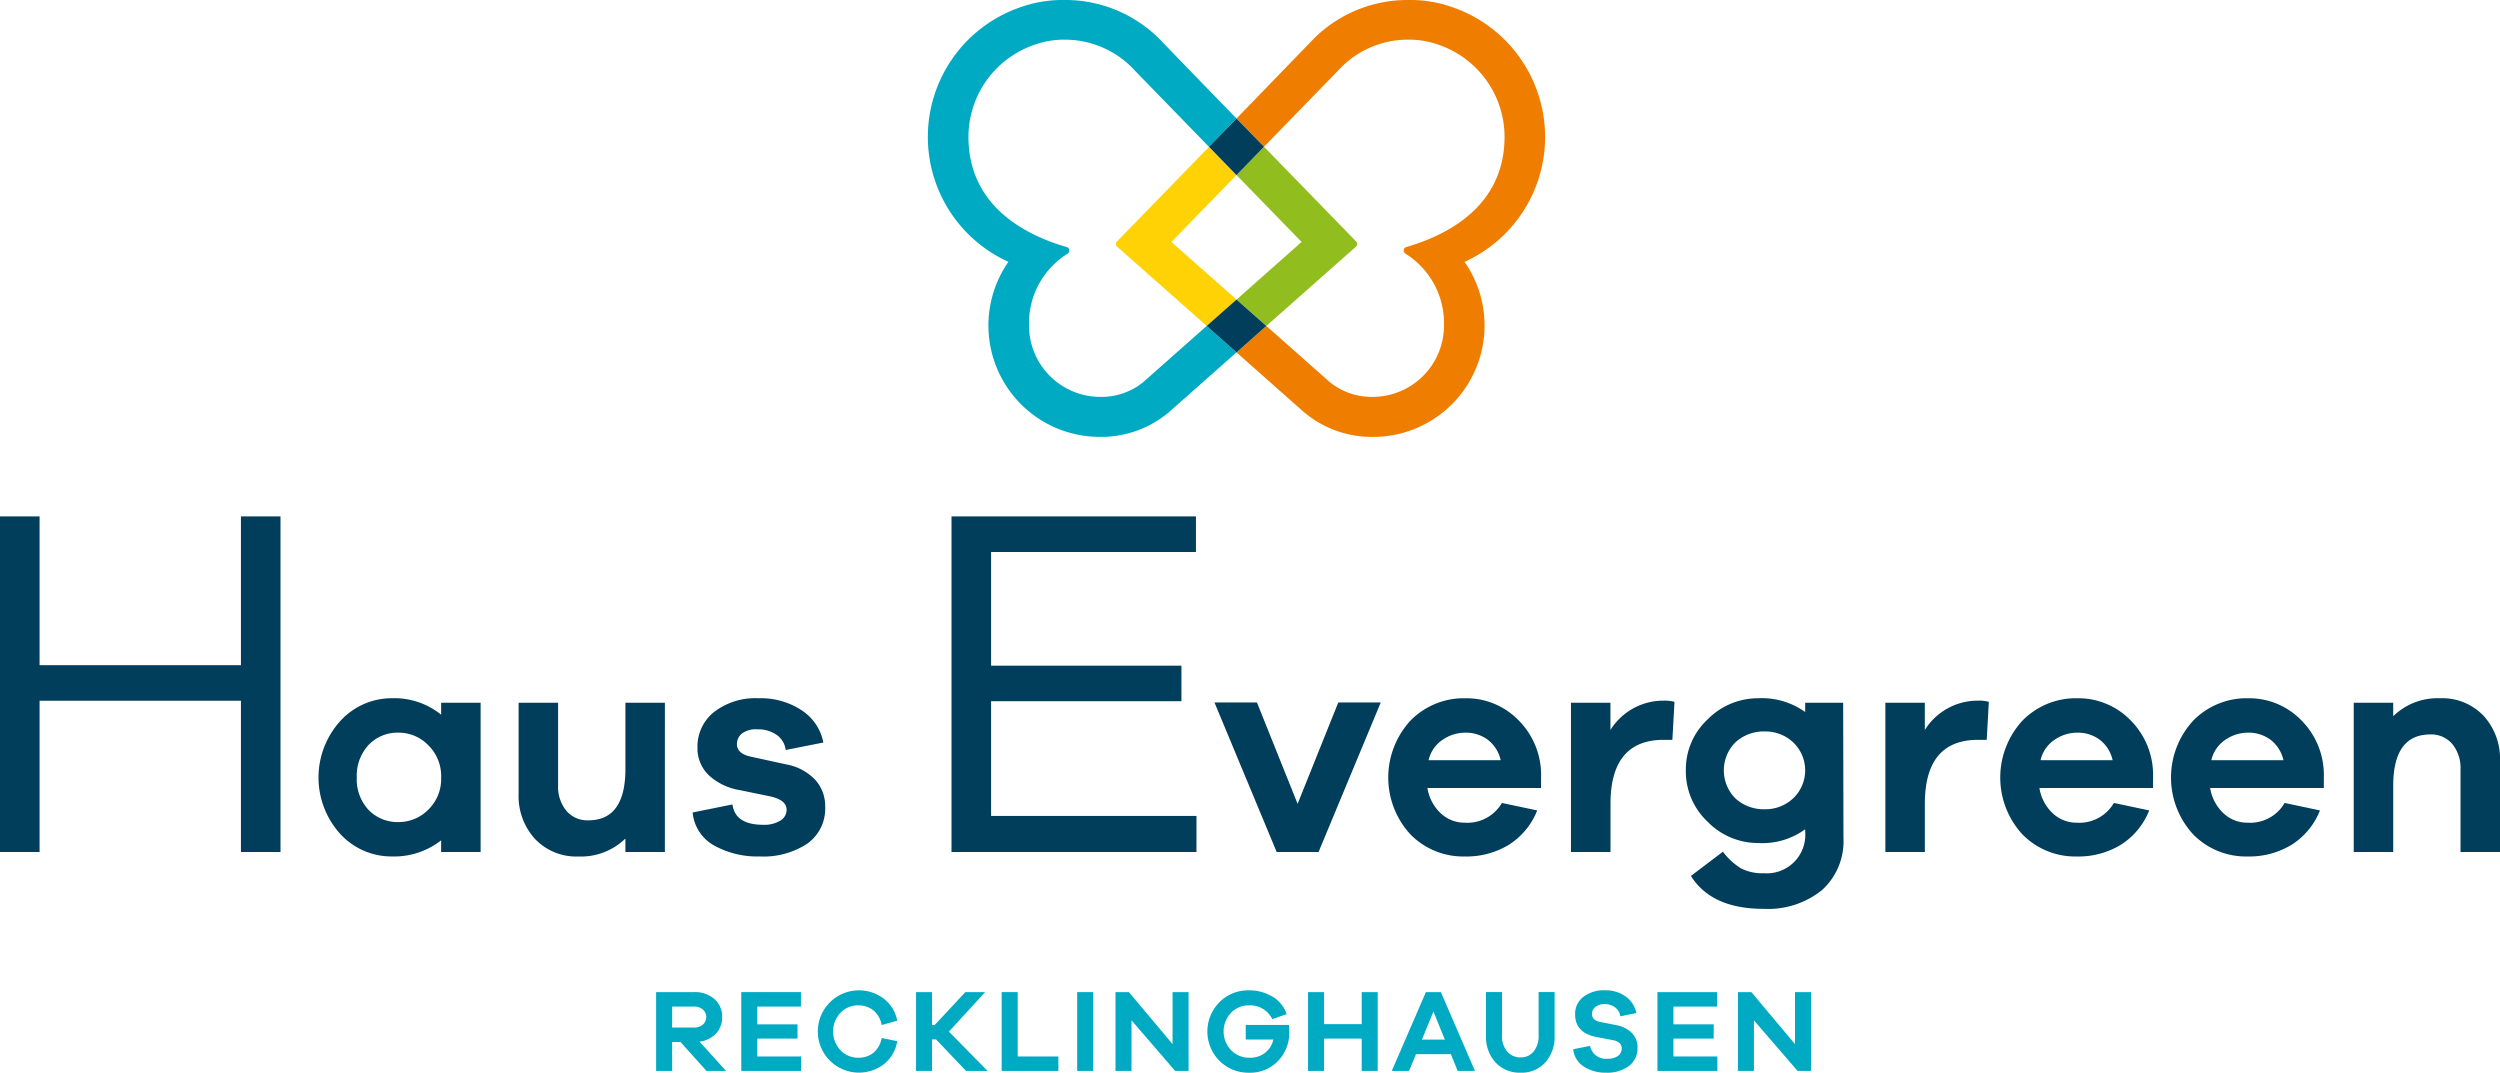 <svg xmlns="http://www.w3.org/2000/svg" viewBox="0 0 346.895 148.846">
  <defs>
    <style>
      .a {
        fill: #003e5c;
      }

      .b {
        fill: #00aac3;
      }

      .c {
        fill: #ffd205;
      }

      .d {
        fill: #ef7d00;
      }

      .e {
        fill: #91be1e;
      }
    </style>
  </defs>
  <title>3061 recklinghausen_Z_RGB</title>
  <g>
    <g>
      <path class="a" d="M45.038,118.222h-5.49V97.232H11.607v20.99H6.116V71.655h5.491V92.3H39.548V71.655h5.49Z" transform="translate(-6.116)"/>
      <path class="a" d="M72.807,118.222H67.328V116.6a10.564,10.564,0,0,1-6.849,2.241,9.642,9.642,0,0,1-7.138-3.113,11.668,11.668,0,0,1,.021-15.709,9.634,9.634,0,0,1,7.117-3.134,10.334,10.334,0,0,1,6.849,2.283v-1.66h5.479Zm-7.263-5.872a5.929,5.929,0,0,0,1.784-4.462,5.994,5.994,0,0,0-1.784-4.482,5.71,5.71,0,0,0-4.109-1.744,5.542,5.542,0,0,0-4.171,1.7,6.246,6.246,0,0,0-1.64,4.524,6.172,6.172,0,0,0,1.64,4.5,5.574,5.574,0,0,0,4.171,1.681A5.748,5.748,0,0,0,65.544,112.35Z" transform="translate(-6.116)"/>
      <path class="a" d="M98.372,118.222H92.894v-1.867a8.813,8.813,0,0,1-6.516,2.49,7.88,7.88,0,0,1-6.019-2.428,8.813,8.813,0,0,1-2.282-6.288V97.512h5.479v11.455A5.23,5.23,0,0,0,84.7,112.5a3.823,3.823,0,0,0,3.051,1.328q5.146,0,5.147-7.139V97.512h5.478Z" transform="translate(-6.116)"/>
      <path class="a" d="M107.751,111.623q.375,2.823,4.275,2.823a4.217,4.217,0,0,0,2.366-.581,1.738,1.738,0,0,0,.872-1.495q0-1.37-2.283-1.867l-4.234-.872a8.265,8.265,0,0,1-4.337-2.117,5.166,5.166,0,0,1-1.514-3.776,6.117,6.117,0,0,1,2.3-4.939,9.352,9.352,0,0,1,6.163-1.91,10.268,10.268,0,0,1,6.039,1.7,6.906,6.906,0,0,1,2.967,4.441l-5.228,1.038a2.978,2.978,0,0,0-1.225-2.076,4.436,4.436,0,0,0-2.719-.788,3.167,3.167,0,0,0-2.158.6,1.871,1.871,0,0,0-.664,1.432q0,1.328,1.867,1.743l4.94,1.079a7.349,7.349,0,0,1,4.047,2.137,5.392,5.392,0,0,1,1.39,3.715,5.958,5.958,0,0,1-2.47,5.146,11.072,11.072,0,0,1-6.62,1.785,12.378,12.378,0,0,1-6.308-1.515,5.835,5.835,0,0,1-2.989-4.586Z" transform="translate(-6.116)"/>
      <path class="a" d="M172.134,118.222H138.146V71.655h33.918V76.59H143.638V92.367h26.411V97.3H143.638v15.916h28.5Z" transform="translate(-6.116)"/>
      <path class="a" d="M189.075,118.222h-5.81L174.632,97.47h5.893l5.645,14.07,5.644-14.07h5.894Z" transform="translate(-6.116)"/>
      <path class="a" d="M219.952,109.341H204.181a6.129,6.129,0,0,0,1.847,3.507,4.8,4.8,0,0,0,3.341,1.307,5.537,5.537,0,0,0,5.147-2.739l4.9,1.037a9.964,9.964,0,0,1-3.943,4.773,11.351,11.351,0,0,1-6.1,1.619,10.271,10.271,0,0,1-7.554-3.071,11.657,11.657,0,0,1,.021-15.792,10.349,10.349,0,0,1,7.616-3.093,10.085,10.085,0,0,1,7.284,2.968,10.723,10.723,0,0,1,3.216,7.616Zm-13.675-6.683a4.634,4.634,0,0,0-1.93,2.823h10a4.891,4.891,0,0,0-1.827-2.864,5.128,5.128,0,0,0-3.071-.955A5.562,5.562,0,0,0,206.277,102.658Z" transform="translate(-6.116)"/>
      <path class="a" d="M238.463,97.387l-.29,5.271h-1.2q-7.387,0-7.388,8.882v6.682H224.1V97.512h5.478v3.777a8.655,8.655,0,0,1,7.43-4.068A4.874,4.874,0,0,1,238.463,97.387Z" transform="translate(-6.116)"/>
      <path class="a" d="M261.911,116.23a9.129,9.129,0,0,1-2.988,7.284,11.924,11.924,0,0,1-8.093,2.594q-7.221,0-10.085-4.565l4.441-3.362a9.122,9.122,0,0,0,2.49,2.3,6.352,6.352,0,0,0,3.154.684A5.341,5.341,0,0,0,256.6,115.4v-.332a10.1,10.1,0,0,1-6.516,1.909,9.761,9.761,0,0,1-7.014-2.946,9.592,9.592,0,0,1-3.03-7.139,9.474,9.474,0,0,1,3.03-7.076,9.8,9.8,0,0,1,7.014-2.927A10.308,10.308,0,0,1,256.6,98.8V97.512h5.271Zm-6.973-5.457a5.365,5.365,0,0,0,0-7.762,5.6,5.6,0,0,0-3.9-1.515,5.819,5.819,0,0,0-4.109,1.5,5.509,5.509,0,0,0,0,7.8,5.822,5.822,0,0,0,4.109,1.494A5.6,5.6,0,0,0,254.938,110.773Z" transform="translate(-6.116)"/>
      <path class="a" d="M282.082,97.387l-.29,5.271h-1.2q-7.387,0-7.388,8.882v6.682h-5.478V97.512H273.2v3.777a8.656,8.656,0,0,1,7.43-4.068A4.869,4.869,0,0,1,282.082,97.387Z" transform="translate(-6.116)"/>
      <path class="a" d="M304.866,109.341H289.1a6.129,6.129,0,0,0,1.847,3.507,4.8,4.8,0,0,0,3.341,1.307,5.537,5.537,0,0,0,5.147-2.739l4.9,1.037a9.964,9.964,0,0,1-3.943,4.773,11.351,11.351,0,0,1-6.1,1.619,10.271,10.271,0,0,1-7.554-3.071,11.657,11.657,0,0,1,.021-15.792,10.351,10.351,0,0,1,7.616-3.093,10.085,10.085,0,0,1,7.284,2.968,10.723,10.723,0,0,1,3.216,7.616Zm-13.675-6.683a4.634,4.634,0,0,0-1.93,2.823h10a4.894,4.894,0,0,0-1.826-2.864,5.133,5.133,0,0,0-3.072-.955A5.562,5.562,0,0,0,291.191,102.658Z" transform="translate(-6.116)"/>
      <path class="a" d="M328.565,109.341H312.794a6.123,6.123,0,0,0,1.847,3.507,4.8,4.8,0,0,0,3.34,1.307,5.537,5.537,0,0,0,5.147-2.739l4.9,1.037a9.968,9.968,0,0,1-3.942,4.773,11.357,11.357,0,0,1-6.1,1.619,10.269,10.269,0,0,1-7.553-3.071,11.656,11.656,0,0,1,.02-15.792,10.351,10.351,0,0,1,7.616-3.093,10.087,10.087,0,0,1,7.285,2.968,10.731,10.731,0,0,1,3.216,7.616Zm-13.675-6.683a4.63,4.63,0,0,0-1.93,2.823h10a4.894,4.894,0,0,0-1.826-2.864,5.131,5.131,0,0,0-3.072-.955A5.559,5.559,0,0,0,314.89,102.658Z" transform="translate(-6.116)"/>
      <path class="a" d="M350.728,99.318a8.809,8.809,0,0,1,2.283,6.287v12.617h-5.479V106.767a5.228,5.228,0,0,0-1.141-3.527,3.821,3.821,0,0,0-3.051-1.329q-5.147,0-5.147,7.139v9.172h-5.478V97.512h5.478V99.38a8.815,8.815,0,0,1,6.517-2.491A7.875,7.875,0,0,1,350.728,99.318Z" transform="translate(-6.116)"/>
    </g>
    <g>
      <path class="b" d="M104.146,148.6l-3.608-4.016h-1.16V148.6h-2.22V137.663H102.4a4.124,4.124,0,0,1,2.841.955,3.19,3.19,0,0,1,1.078,2.506,3.226,3.226,0,0,1-.85,2.286,3.757,3.757,0,0,1-2.285,1.126l3.673,4.065Zm-1.747-6.024a1.856,1.856,0,0,0,1.241-.4,1.407,1.407,0,0,0,0-2.106,1.856,1.856,0,0,0-1.241-.4H99.378v2.906Z" transform="translate(-6.116)"/>
      <path class="b" d="M117.284,148.6h-8.311V137.663h8.278v2.008h-6.057v2.466h5.584v1.975h-5.584v2.482h6.09Z" transform="translate(-6.116)"/>
      <path class="b" d="M127.3,146.088a3.436,3.436,0,0,0,1.159-2.058l2.156.44a5.13,5.13,0,0,1-1.878,3.217,5.709,5.709,0,1,1-.016-9.134,5.039,5.039,0,0,1,1.894,3.077l-2.156.6a3.4,3.4,0,0,0-1.167-2.041,3.247,3.247,0,0,0-2.065-.685,3.35,3.35,0,0,0-2.5,1.037,3.81,3.81,0,0,0,.008,5.183,3.346,3.346,0,0,0,2.49,1.045A3.234,3.234,0,0,0,127.3,146.088Z" transform="translate(-6.116)"/>
      <path class="b" d="M140.165,148.6,136,144.226h-.554V148.6h-2.221V137.663h2.221v4.555h.376l4.244-4.555h2.743l-5.028,5.485,5.371,5.453Z" transform="translate(-6.116)"/>
      <path class="b" d="M152.976,148.6h-7.87V137.663h2.221v8.931h5.649Z" transform="translate(-6.116)"/>
      <path class="b" d="M155.583,148.6V137.663h2.22V148.6Z" transform="translate(-6.116)"/>
      <path class="b" d="M171.042,148.6h-1.861l-6.057-7.02v7.02H160.9V137.663h1.861l6.058,7.216v-7.216h2.22Z" transform="translate(-6.116)"/>
      <path class="b" d="M184.963,142.218c.032.38.049.7.049.947a5.6,5.6,0,0,1-1.568,4.065,5.311,5.311,0,0,1-3.983,1.616,5.67,5.67,0,0,1-4.13-1.649,5.764,5.764,0,0,1-.017-8.122,5.563,5.563,0,0,1,4.082-1.657,6.274,6.274,0,0,1,3.249.848,4.524,4.524,0,0,1,2.007,2.45l-1.992.7a3.4,3.4,0,0,0-3.264-1.91,3.318,3.318,0,0,0-2.481,1.045,3.768,3.768,0,0,0,.032,5.175,3.5,3.5,0,0,0,2.579,1.045,3.374,3.374,0,0,0,2.122-.678,3.177,3.177,0,0,0,1.16-1.853h-3.837v-2.024Z" transform="translate(-6.116)"/>
      <path class="b" d="M197.284,148.6h-2.221v-4.489h-5.224V148.6h-2.221V137.663h2.221v4.44h5.224v-4.44h2.221Z" transform="translate(-6.116)"/>
      <path class="b" d="M208.381,148.6l-.947-2.335H202.6l-.963,2.335h-2.4l4.735-10.938h2.074L210.78,148.6Zm-3.364-8.245-1.6,3.9H206.6Z" transform="translate(-6.116)"/>
      <path class="b" d="M221.829,143.7a5.327,5.327,0,0,1-1.29,3.723,4.388,4.388,0,0,1-3.412,1.419,4.553,4.553,0,0,1-3.494-1.419,5.246,5.246,0,0,1-1.322-3.723v-6.041h2.22V143.7a3.249,3.249,0,0,0,.71,2.195,2.367,2.367,0,0,0,1.886.825,2.223,2.223,0,0,0,1.8-.825,3.323,3.323,0,0,0,.685-2.195v-6.041h2.221Z" transform="translate(-6.116)"/>
      <path class="b" d="M231.685,138.266a3.7,3.7,0,0,1,1.486,2.3l-2.221.457a1.836,1.836,0,0,0-.719-1.233,2.283,2.283,0,0,0-1.436-.465,2.007,2.007,0,0,0-1.29.392,1.192,1.192,0,0,0-.489.963q0,.9,1.093,1.111l2.351.472a4.038,4.038,0,0,1,2.114,1.086,2.837,2.837,0,0,1,.76,2.049,3.021,3.021,0,0,1-1.192,2.515,4.98,4.98,0,0,1-3.151.93,5.522,5.522,0,0,1-3.1-.84,3.224,3.224,0,0,1-1.477-2.409l2.335-.473a2.221,2.221,0,0,0,2.449,1.78,2.305,2.305,0,0,0,1.437-.392,1.206,1.206,0,0,0,.506-1,1.014,1.014,0,0,0-.286-.766,2.007,2.007,0,0,0-.988-.425l-2.318-.44q-2.872-.606-2.873-3.135a2.962,2.962,0,0,1,1.126-2.408,4.646,4.646,0,0,1,3.037-.923A4.73,4.73,0,0,1,231.685,138.266Z" transform="translate(-6.116)"/>
      <path class="b" d="M244.415,148.6H236.1V137.663h8.279v2.008h-6.058v2.466h5.584v1.975h-5.584v2.482h6.09Z" transform="translate(-6.116)"/>
      <path class="b" d="M257.406,148.6h-1.861l-6.058-7.02v7.02h-2.22V137.663h1.861l6.058,7.216v-7.216h2.22Z" transform="translate(-6.116)"/>
    </g>
    <g>
      <path class="c" d="M168.657,33.572l9.032-9.276,0,0-3.813-3.924,0,0,0,0c-6.3,6.487-11.806,12.141-12.776,13.137a.511.511,0,0,0,.032.728l12.426,10.992,4.141-3.657,0,0Z" transform="translate(-6.116)"/>
      <path class="d" d="M220.512,19A19.059,19.059,0,0,0,207.9,1.088,17.577,17.577,0,0,0,201.512,0a18.422,18.422,0,0,0-13.049,5.321c-3.1,3.2-6.938,7.174-10.767,11.117l0,0,3.818,3.922L191.772,9.809A13.12,13.12,0,0,1,201.514,5.5a12.258,12.258,0,0,1,4.335.753,13.523,13.523,0,0,1,9.036,12.733c0,8.661-6.447,13.2-13.609,15.286a.507.507,0,0,0-.387.494.517.517,0,0,0,.229.424,11.355,11.355,0,0,1,5.363,9.978,9.9,9.9,0,0,1-9.9,9.9,9.184,9.184,0,0,1-5.93-2.031l-8.817-7.809,0,0,0,0L177.692,48.9l0,0,9.349,8.277a14.6,14.6,0,0,0,9.628,3.447,15.457,15.457,0,0,0,12.667-24.291A19.02,19.02,0,0,0,220.512,19Z" transform="translate(-6.116)"/>
      <path class="e" d="M177.692,24.294l0,0,9.029,9.276L177.7,41.566l0,0,4.138,3.659,12.42-10.994a.51.51,0,0,0,.031-.728L181.514,20.37l0,0,0,0Z" transform="translate(-6.116)"/>
      <path class="b" d="M173.556,45.231l-.005,0,0,0-8.821,7.81a9.184,9.184,0,0,1-5.93,2.031,9.9,9.9,0,0,1-9.9-9.9,11.355,11.355,0,0,1,5.363-9.979.516.516,0,0,0,.228-.425.505.505,0,0,0-.387-.493c-7.161-2.083-13.608-6.625-13.608-15.286a13.523,13.523,0,0,1,9.036-12.733,12.258,12.258,0,0,1,4.335-.753A13.12,13.12,0,0,1,163.6,9.809l10.269,10.559,3.82-3.924,0,0c-3.829-3.943-7.678-7.913-10.775-11.117A18.424,18.424,0,0,0,153.862,0a17.6,17.6,0,0,0-6.389,1.087,19.026,19.026,0,0,0-1.432,35.244,15.456,15.456,0,0,0,12.667,24.291,14.594,14.594,0,0,0,9.627-3.447l9.354-8.277,0,0Z" transform="translate(-6.116)"/>
      <polygon class="a" points="167.758 20.37 171.571 24.294 171.573 24.296 171.576 24.294 175.389 20.37 175.393 20.366 171.576 16.444 167.755 20.368 167.758 20.37"/>
      <polygon class="a" points="175.712 45.231 175.714 45.229 171.576 41.57 167.435 45.227 167.439 45.231 171.571 48.897 171.573 48.899 171.576 48.897 175.712 45.231"/>
    </g>
  </g>
</svg>
